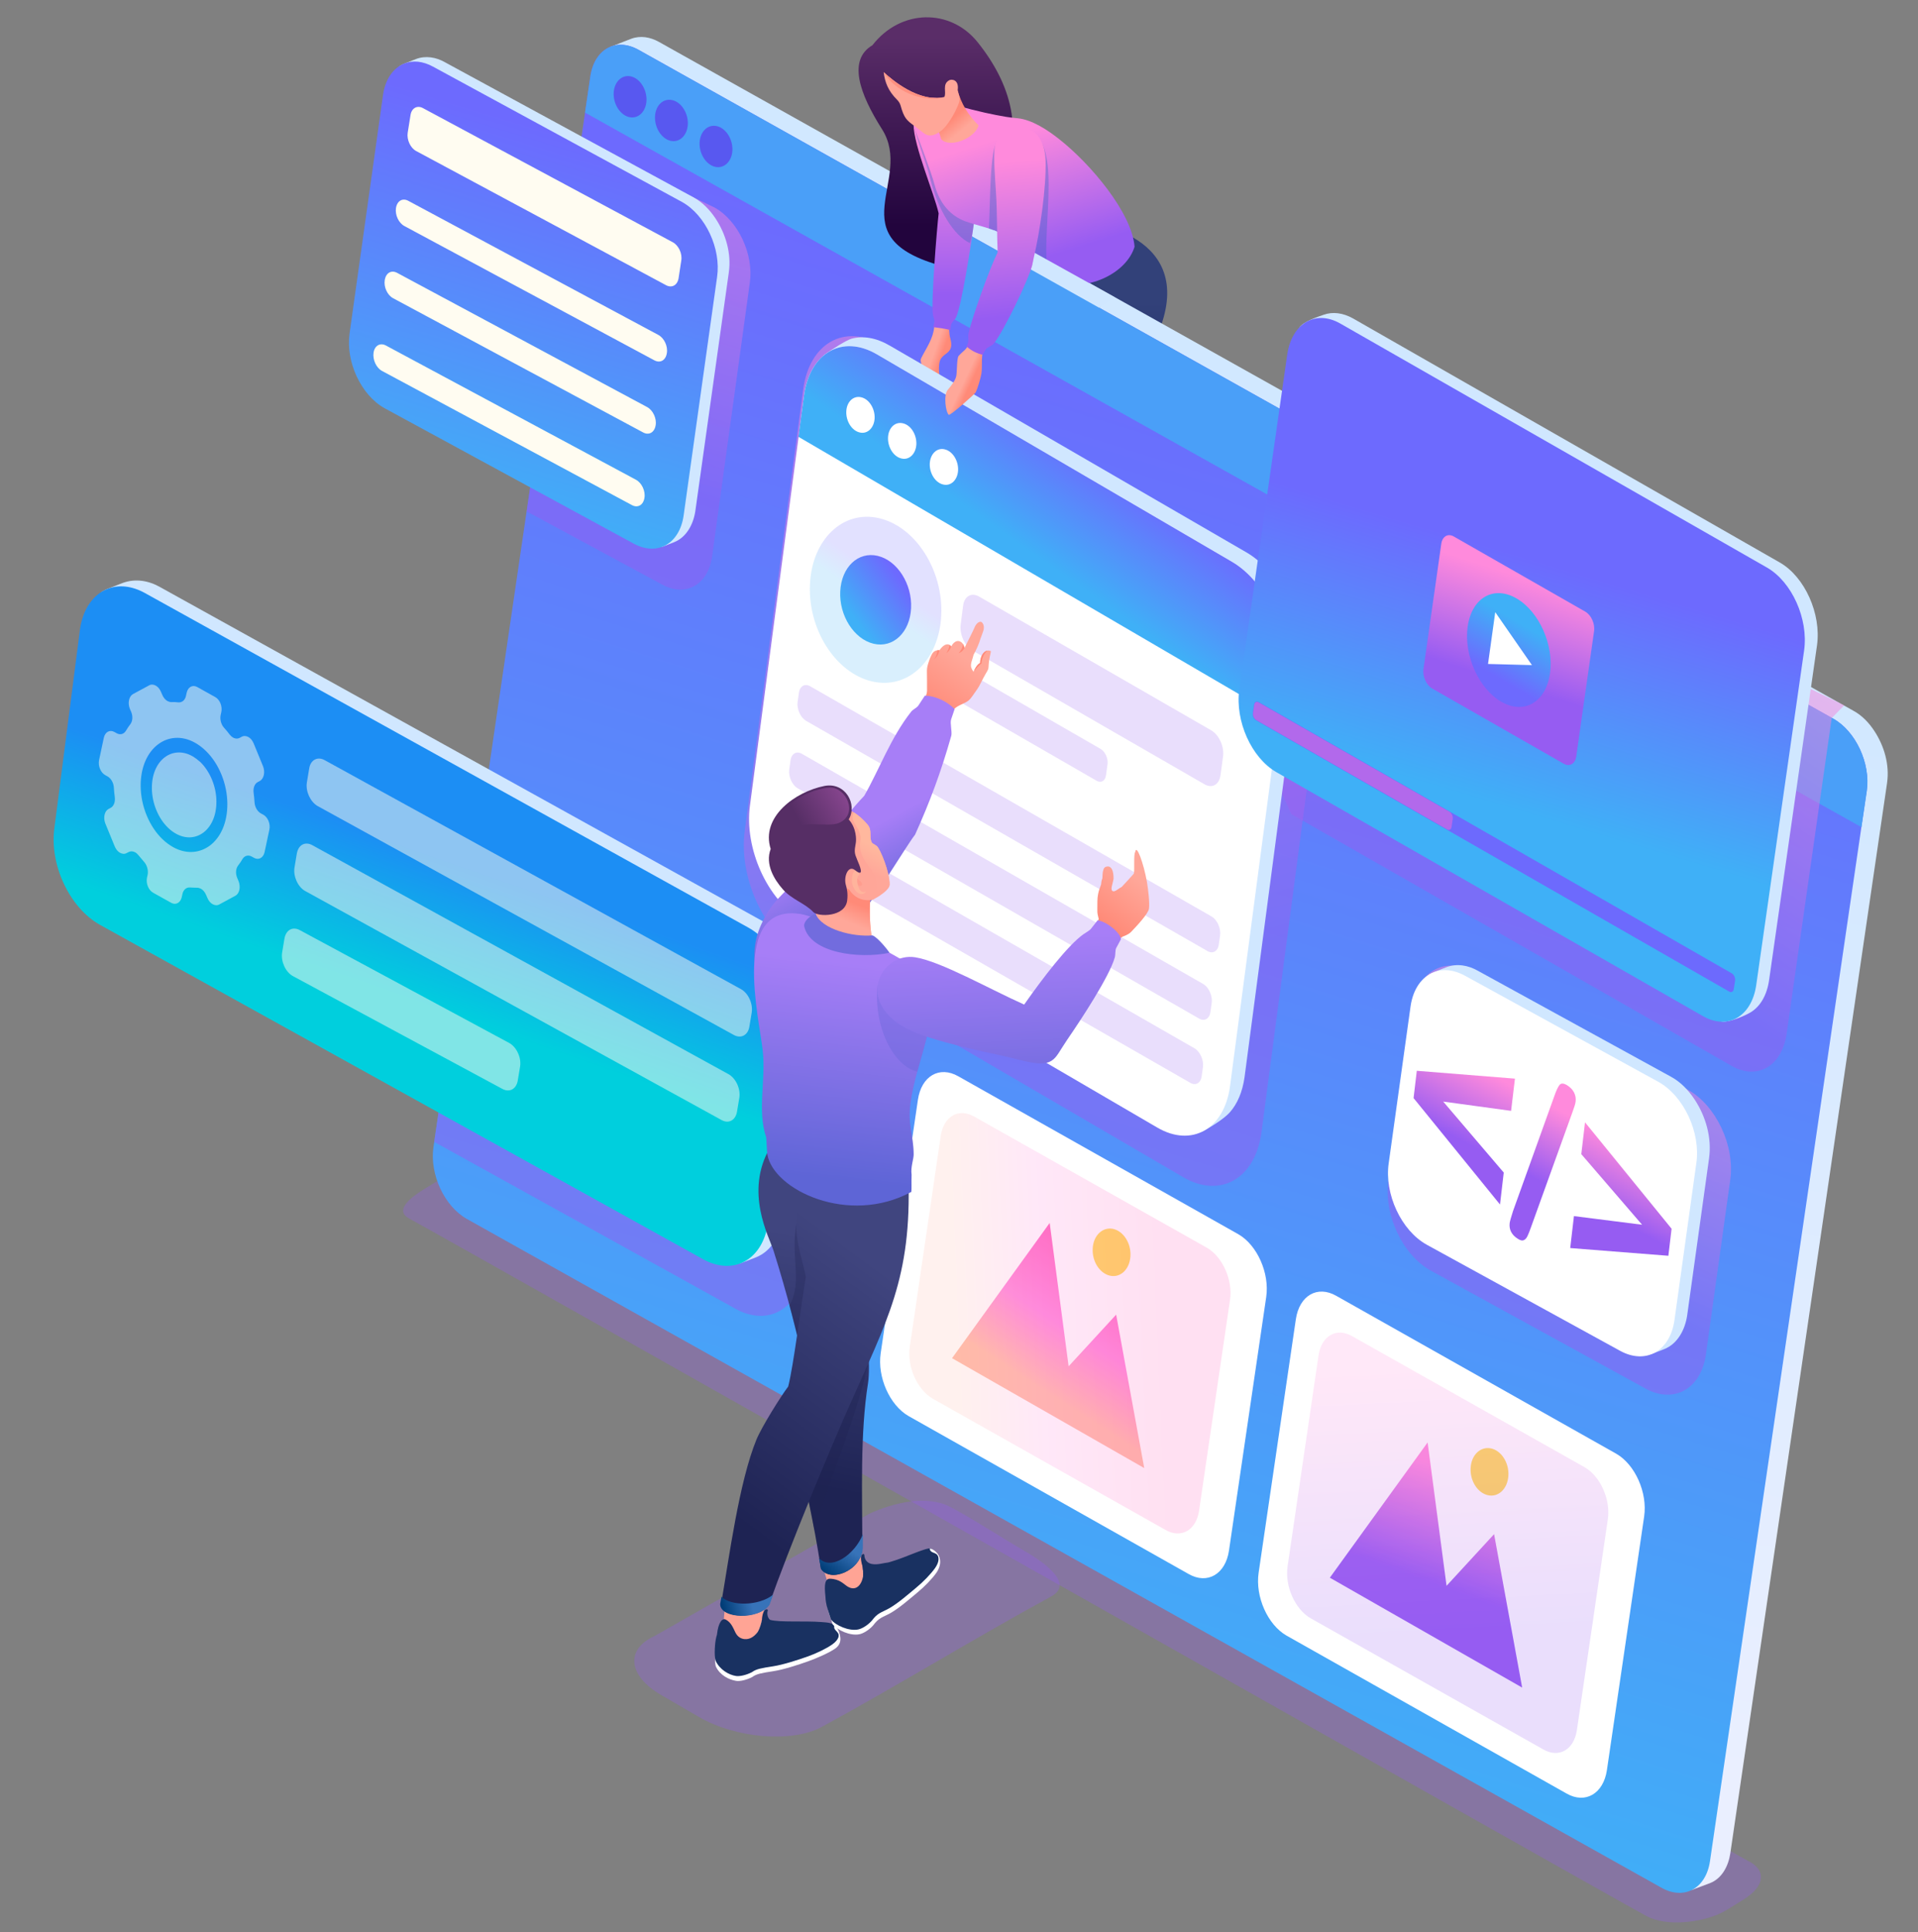 <?xml version="1.0" encoding="utf-8"?>
<!-- Generator: Adobe Illustrator 26.3.1, SVG Export Plug-In . SVG Version: 6.00 Build 0)  -->
<svg version="1.1" id="Layer_1" xmlns="http://www.w3.org/2000/svg" xmlns:xlink="http://www.w3.org/1999/xlink" x="0px" y="0px"
	 viewBox="0 0 1489 1500" style="enable-background:new 0 0 1489 1500;" xml:space="preserve">
<rect x="0" y="0" width="1489" height="1500" fill="#808080" stroke="none"/>
<style type="text/css">
	.st0{fill-rule:evenodd;clip-rule:evenodd;fill:#202249;}
	.st1{fill-rule:evenodd;clip-rule:evenodd;fill:url(#SVGID_1_);}
	.st2{opacity:0.3;fill-rule:evenodd;clip-rule:evenodd;fill:#1E2353;enable-background:new    ;}
	.st3{fill-rule:evenodd;clip-rule:evenodd;fill:url(#SVGID_00000179642823733813366860000005030377355364796340_);}
	.st4{opacity:0.3;fill-rule:evenodd;clip-rule:evenodd;fill:#955CF1;enable-background:new    ;}
	.st5{fill-rule:evenodd;clip-rule:evenodd;fill:url(#SVGID_00000163058333272665733250000014059058913762905999_);}
	.st6{fill-rule:evenodd;clip-rule:evenodd;fill:url(#SVGID_00000079486330056860702660000010329949915665072526_);}
	.st7{fill-rule:evenodd;clip-rule:evenodd;fill:#4A9FF8;}
	.st8{fill-rule:evenodd;clip-rule:evenodd;fill:#5858F0;}
	
		.st9{opacity:0.5;fill-rule:evenodd;clip-rule:evenodd;fill:url(#SVGID_00000069375186036369220490000008606787100339658158_);enable-background:new    ;}
	
		.st10{opacity:0.5;fill-rule:evenodd;clip-rule:evenodd;fill:url(#SVGID_00000160179270778188345950000005721629601465836438_);enable-background:new    ;}
	
		.st11{opacity:0.5;fill-rule:evenodd;clip-rule:evenodd;fill:url(#SVGID_00000075123235392149488350000004541088976230862489_);enable-background:new    ;}
	.st12{fill-rule:evenodd;clip-rule:evenodd;fill:#D0E7FF;}
	.st13{fill-rule:evenodd;clip-rule:evenodd;fill:url(#SVGID_00000139280516432924925700000004900848199153423016_);}
	.st14{opacity:0.5;fill-rule:evenodd;clip-rule:evenodd;fill:#FFFCF1;enable-background:new    ;}
	
		.st15{opacity:0.5;fill-rule:evenodd;clip-rule:evenodd;fill:url(#SVGID_00000141446864590447430270000008794481241481015986_);enable-background:new    ;}
	.st16{fill-rule:evenodd;clip-rule:evenodd;fill:url(#SVGID_00000035497975251419731820000003059417993950415505_);}
	.st17{fill-rule:evenodd;clip-rule:evenodd;fill:#FFFCF1;}
	.st18{fill-rule:evenodd;clip-rule:evenodd;fill:#FFFFFF;}
	.st19{fill-rule:evenodd;clip-rule:evenodd;fill:url(#SVGID_00000166677355201743756450000007246892884642435754_);}
	.st20{fill-rule:evenodd;clip-rule:evenodd;fill:url(#SVGID_00000118368879123806152820000008685433890168485289_);}
	.st21{fill-rule:evenodd;clip-rule:evenodd;fill:#FFDB59;}
	
		.st22{opacity:0.2;fill-rule:evenodd;clip-rule:evenodd;fill:url(#SVGID_00000001640061505817634740000008168387472769682572_);enable-background:new    ;}
	.st23{fill-rule:evenodd;clip-rule:evenodd;fill:url(#SVGID_00000021083841268141020000000004582139372662510247_);}
	
		.st24{opacity:0.2;fill-rule:evenodd;clip-rule:evenodd;fill:url(#SVGID_00000158718826364391131270000008403178348172365704_);enable-background:new    ;}
	.st25{fill-rule:evenodd;clip-rule:evenodd;fill:url(#SVGID_00000064313104154492772420000017119134198946610591_);}
	.st26{fill-rule:evenodd;clip-rule:evenodd;fill:url(#SVGID_00000080920236088012662430000005527726156477979809_);}
	.st27{fill-rule:evenodd;clip-rule:evenodd;fill:url(#SVGID_00000082367666846560876940000004328425784064031386_);}
	.st28{opacity:0.35;fill-rule:evenodd;clip-rule:evenodd;fill:#3469C0;enable-background:new    ;}
	.st29{fill-rule:evenodd;clip-rule:evenodd;fill:url(#SVGID_00000166659090038157708440000015793062703388711604_);}
	.st30{fill-rule:evenodd;clip-rule:evenodd;fill:url(#SVGID_00000068646520831976769860000004745186843416468610_);}
	.st31{fill-rule:evenodd;clip-rule:evenodd;fill:#FFA698;}
	.st32{fill-rule:evenodd;clip-rule:evenodd;fill:#FF9080;}
	
		.st33{opacity:0.5;fill-rule:evenodd;clip-rule:evenodd;fill:url(#SVGID_00000027583998065564346020000004502479497123783340_);enable-background:new    ;}
	.st34{fill-rule:evenodd;clip-rule:evenodd;fill:url(#SVGID_00000151503714636174787640000013723576519136317113_);}
	
		.st35{opacity:0.2;fill-rule:evenodd;clip-rule:evenodd;fill:url(#SVGID_00000176020531263636722110000009880517351434235529_);enable-background:new    ;}
	.st36{fill-rule:evenodd;clip-rule:evenodd;fill:url(#SVGID_00000034778203628383336100000000196506551914518401_);}
	.st37{opacity:0.2;fill-rule:evenodd;clip-rule:evenodd;fill:#955CF1;enable-background:new    ;}
	.st38{fill-rule:evenodd;clip-rule:evenodd;fill:url(#SVGID_00000119813845106782923030000009737492151666521737_);}
	.st39{fill-rule:evenodd;clip-rule:evenodd;fill:#6D6AFD;}
	.st40{fill-rule:evenodd;clip-rule:evenodd;fill:#B269EB;}
	.st41{fill-rule:evenodd;clip-rule:evenodd;fill:url(#SVGID_00000114791820106584662830000008981918548222678419_);}
	.st42{fill-rule:evenodd;clip-rule:evenodd;fill:url(#SVGID_00000157277550552992583550000006738758416877839780_);}
	.st43{fill-rule:evenodd;clip-rule:evenodd;fill:url(#SVGID_00000057125217792914832300000014873343264077990578_);}
	.st44{fill-rule:evenodd;clip-rule:evenodd;fill:url(#SVGID_00000062888844879505906230000014347662425229951394_);}
	.st45{fill-rule:evenodd;clip-rule:evenodd;fill:#FFA495;}
	.st46{fill-rule:evenodd;clip-rule:evenodd;fill:#193161;}
	.st47{fill-rule:evenodd;clip-rule:evenodd;fill:url(#SVGID_00000171688020057967442480000006989359430869689217_);}
	.st48{fill-rule:evenodd;clip-rule:evenodd;fill:url(#SVGID_00000034777826672980592500000002118384788674014380_);}
	.st49{fill-rule:evenodd;clip-rule:evenodd;fill:url(#SVGID_00000132053023174737977780000011026796953358560417_);}
	.st50{fill-rule:evenodd;clip-rule:evenodd;fill:url(#SVGID_00000087397373761915957680000006927742712678830237_);}
	.st51{fill-rule:evenodd;clip-rule:evenodd;fill:url(#SVGID_00000173864756885956549370000012457066425984892548_);}
	.st52{fill-rule:evenodd;clip-rule:evenodd;fill:#FF8978;}
	.st53{fill-rule:evenodd;clip-rule:evenodd;fill:url(#SVGID_00000084522599342168613580000001793029836082252426_);}
	.st54{fill-rule:evenodd;clip-rule:evenodd;fill:url(#SVGID_00000065076769703941662430000000161150981922843557_);}
	.st55{opacity:0.35;fill-rule:evenodd;clip-rule:evenodd;fill:#6266D7;enable-background:new    ;}
	.st56{fill-rule:evenodd;clip-rule:evenodd;fill:url(#SVGID_00000059998671354638398460000016419201602544273826_);}
	.st57{fill-rule:evenodd;clip-rule:evenodd;fill:url(#SVGID_00000067218104539297779910000011427060387575697295_);}
	.st58{fill-rule:evenodd;clip-rule:evenodd;fill:#FFB49C;}
	.st59{fill-rule:evenodd;clip-rule:evenodd;fill:#FF9D8E;}
	.st60{fill-rule:evenodd;clip-rule:evenodd;fill:#726CDE;}
	.st61{fill-rule:evenodd;clip-rule:evenodd;fill:#562E65;}
	.st62{fill-rule:evenodd;clip-rule:evenodd;fill:url(#SVGID_00000046316782906874900110000017029943372404523671_);}
	.st63{fill-rule:evenodd;clip-rule:evenodd;fill:url(#SVGID_00000042736643521738037460000014973463704427637654_);}
	.st64{fill-rule:evenodd;clip-rule:evenodd;fill:url(#SVGID_00000028309772862646420580000007355717222967898761_);}
</style>
<g>
	<g>
		<g>
			<path class="st0" d="M923.9,346.7c0.8,0.5,1.9,0.8,3.2,1.5c4.2,10.2,5.8,13.2,5,14.2c-0.7,0.8-0.6,0.4-1,2.4
				c-0.5,2.8,9.3,14.9,10.8,18.7c1.4,3.4,1.5,6.6,0.3,10.2c-2.1,6.3-5.8,12.4-10.4,17.6c-3.9,4.4-8.2,7.1-11.9,6.3
				c-4.6-1-3.8-5.1-3.1-9.2c0.2-1.5,3-4.7,2.8-6.1c-1.2-8.1-7.2-15.2-11.6-22.3c-3.8-3.5-10.1-7.2-13.6-11.2c-5.1-5.8-6-12,0.3-15.5
				c2-1.1,7-6.8,9.6-6.6C909.3,347,917.6,343,923.9,346.7z"/>
			
				<linearGradient id="SVGID_1_" gradientUnits="userSpaceOnUse" x1="830.513" y1="1273.26" x2="830.491" y2="1144.078" gradientTransform="matrix(1 0 0 -1 0 1500)">
				<stop  offset="0" style="stop-color:#324179"/>
				<stop  offset="1" style="stop-color:#0C124D"/>
			</linearGradient>
			<path class="st1" d="M754.8,323.3c-3.4,9.3-0.7,17.5,6.7,21l0.1,0.1c0.3,0.1,0.6,0.2,0.9,0.3c0.8,0.3,1.6,0.6,2.4,0.8
				c8.9,2.6,22.2,5,30.3,6.6c32.5,6.2,80.8,10.1,103.6,18.7c8.9-6.5,11.6-18.7,5.7-26c-24.8-11.8-58.3-27.1-72.3-32.4
				c-3.2-1.2-7.3-1.8-11.7-2c20.9-18.9,43.1-39.3,51.7-56.7c6.1-12.3,7.1-29.4,11.3-40.1c-34.1,10-40.7-10.6-46.9-17.9
				c-5.4,7.9-5.2,6.4-10.7,14.9c-18.4,28.5-45.5,68.9-64,98.9C758.9,314,756,319,754.8,323.3z"/>
			<path class="st2" d="M866.2,327c-13.9-6.3-26.6-11.8-33.9-14.5c-3.2-1.2-7.3-1.8-11.7-2c20.9-18.9,43.1-39.3,51.7-56.7
				c6.1-12.3,7.1-29.4,11.3-40.1c-9.6,2.8-17,3.2-22.9,2.1l0.9,6.7c-26.3,26.2-74.2,87.2-78.7,127c16.1,3.8,60.1,9.4,67.1,10.2
				C851.9,347.9,859.6,338.5,866.2,327L866.2,327z M842.2,203.7c-2.2-3-3.9-5.8-5.6-7.8c-3.4,5-4.6,6.3-6.4,8.7L842.2,203.7z"/>
			<path class="st0" d="M861.9,478.8c4.8,6.6-8.1,40-11.3,47.1c-2.8,6.2-1.9,10,4.7,10.1c5.2,0.1,13.4-7.3,18.4-12.1
				c9.4-9,9.9-18.2,12.7-22.1l3.2-1c2.3-1.3,9.3-10.4,9.6-13.8c-0.7-2.3-2.1-6.3-3.6-9.3c-5.1-9.4-6.2-5.3-13-11.1
				C875,472.2,880.5,474.4,861.9,478.8z"/>
			
				<linearGradient id="SVGID_00000132062386282205943180000005011671140011002778_" gradientUnits="userSpaceOnUse" x1="851.906" y1="1265.016" x2="851.818" y2="1044.962" gradientTransform="matrix(1 0 0 -1 0 1500)">
				<stop  offset="0" style="stop-color:#324179"/>
				<stop  offset="1" style="stop-color:#0C124D"/>
			</linearGradient>
			<path style="fill-rule:evenodd;clip-rule:evenodd;fill:url(#SVGID_00000132062386282205943180000005011671140011002778_);" d="
				M800.6,364.4c14,27.1,48.9,88.4,61.2,115.6c10.9,2.3,21.9-4.1,22.8-12.6c-7.9-26.1-20.8-69.1-27.2-82.8
				c-4.2-9.1-12-21.1-19.1-30.3c20.7-29,53.6-74.6,63-101.4c12.9-36.4-1.9-57.2-21.8-68.6c-7.1-4.1-14.7,2.5-18.3-1.9
				c-8.5,16.6-16.1,39.1-21.1,59.3c-6.9,28.2-39.9,88.2-42.4,108.3c-0.3,4.2,0.3,8.1,2,11.4C800,362.4,800.3,363.4,800.6,364.4z"/>
		</g>
		<path class="st4" d="M1356.6,1444.3L402,907.4c-12-5.5-29.8-10.7-41.6-3.4l-30.2,18.5c-6.1,3.7-26.1,16-12.7,23.3
			c39.4,21.3,920.8,519.9,960.8,541.6c7.6,4.1,18.6,5.6,30.2,4.6s23.6-4.1,32.7-9.8l12.1-7.5c8.5-5.3,13.3-11,13.7-16.6
			C1367.5,1452.7,1364,1447.7,1356.6,1444.3z"/>
		<g>
			
				<linearGradient id="SVGID_00000116928411373004120020000016350884565907427972_" gradientUnits="userSpaceOnUse" x1="955.459" y1="1047.189" x2="816.912" y2="206.29" gradientTransform="matrix(1 0 0 -1 0 1500)">
				<stop  offset="0" style="stop-color:#D1E8FF"/>
				<stop  offset="1" style="stop-color:#EAEFFF"/>
			</linearGradient>
			<path style="fill-rule:evenodd;clip-rule:evenodd;fill:url(#SVGID_00000116928411373004120020000016350884565907427972_);" d="
				M511.5,32.5c-6.6-3.7-14.3-5.1-21.5-2.4l-16.2,6.3c-5.9,30.4,831.8,1423.1,839.3,1430.8l14.4-5.4c9.5-3.7,14.4-13.6,15.8-23.2
				L1465,607.7v-0.1c2-14-2.2-28.5-9.9-40.2c-4.1-6.3-9.6-12.1-16.3-15.7L511.5,32.5z"/>
			
				<linearGradient id="SVGID_00000033356614013638061890000003639754040142506385_" gradientUnits="userSpaceOnUse" x1="1035.993" y1="1206.307" x2="712.682" y2="170.604" gradientTransform="matrix(1 0 0 -1 0 1500)">
				<stop  offset="0" style="stop-color:#6D6AFE"/>
				<stop  offset="1" style="stop-color:#3FB0F7"/>
			</linearGradient>
			<path style="fill-rule:evenodd;clip-rule:evenodd;fill:url(#SVGID_00000033356614013638061890000003639754040142506385_);" d="
				M1423.1,557.8L495.6,38.6c-17.5-9.7-34.2-0.4-37.3,20.8l-121.8,831c-3.1,21.2,8.6,46.2,26.1,55.9l927.5,519.2
				c17.5,9.7,34.3,0.4,37.4-20.7l121.7-831C1452.3,592.6,1440.6,567.5,1423.1,557.8z"/>
			<g>
				<path class="st7" d="M1423.1,557.8L495.6,38.6c-17.5-9.7-34.2-0.4-37.3,20.8l-4.1,28l990.9,554.7l4.2-28.3
					C1452.3,592.6,1440.6,567.5,1423.1,557.8z"/>
				<g>
					<path class="st8" d="M489.8,59.3c7,1.6,12.4,10,12.1,18.7c-0.4,8.7-6.4,14.5-13.4,12.9s-12.4-10-12.1-18.7
						C476.8,63.5,482.8,57.7,489.8,59.3z"/>
					<path class="st8" d="M521.9,77.7c7,1.6,12.4,10,12.1,18.7c-0.4,8.7-6.4,14.5-13.4,12.9s-12.4-10-12.1-18.7
						C508.8,81.9,514.8,76.1,521.9,77.7z"/>
					<path class="st8" d="M556.5,97.9c7,1.6,12.4,10,12.1,18.7c-0.4,8.7-6.4,14.5-13.4,12.9c-7-1.6-12.4-10-12.1-18.7
						C543.5,102.1,549.5,96.3,556.5,97.9z"/>
				</g>
			</g>
		</g>
		
			<linearGradient id="SVGID_00000023999625208718786640000014691200054289868428_" gradientUnits="userSpaceOnUse" x1="1184.755" y1="529.632" x2="1266.351" y2="701.24" gradientTransform="matrix(1 0 0 -1 0 1500)">
			<stop  offset="0" style="stop-color:#965CF2"/>
			<stop  offset="1" style="stop-color:#FF8ADC"/>
		</linearGradient>
		
			<path style="opacity:0.5;fill-rule:evenodd;clip-rule:evenodd;fill:url(#SVGID_00000023999625208718786640000014691200054289868428_);enable-background:new    ;" d="
			M1310.3,845.9l-166.6-91.5c-9.7-5.4-19.1-6.1-27-3c-10.1,3.9-17.7,14.2-19.9,29.1L1077.9,916c-3.9,26.6,10.8,58.1,32.8,70.3
			l166.6,91.5c22.1,12.2,43.1,0.5,47-26.1l18.9-135.5C1347.1,889.6,1332.3,858.1,1310.3,845.9z"/>
		
			<linearGradient id="SVGID_00000121279603217722831400000012782990438211257493_" gradientUnits="userSpaceOnUse" x1="1174.161" y1="833.176" x2="1325.32" y2="1053.986" gradientTransform="matrix(1 0 0 -1 0 1500)">
			<stop  offset="0" style="stop-color:#965CF2"/>
			<stop  offset="1" style="stop-color:#FF8ADC"/>
		</linearGradient>
		
			<path style="opacity:0.5;fill-rule:evenodd;clip-rule:evenodd;fill:url(#SVGID_00000121279603217722831400000012782990438211257493_);enable-background:new    ;" d="
			M1066.4,369.3l365.3,178.2l-9.7,9.9l-35,245.1c-3.6,25.1-22.7,36.3-42.7,24.9l-341.9-195.5l-29.7-66.3L1066.4,369.3z"/>
		<g>
			
				<linearGradient id="SVGID_00000143600094568710335170000003501428569074282890_" gradientUnits="userSpaceOnUse" x1="462.855" y1="608.093" x2="557.628" y2="814.795" gradientTransform="matrix(1 0 0 -1 0 1500)">
				<stop  offset="0" style="stop-color:#965CF2"/>
				<stop  offset="1" style="stop-color:#FF8ADC"/>
			</linearGradient>
			
				<path style="opacity:0.5;fill-rule:evenodd;clip-rule:evenodd;fill:url(#SVGID_00000143600094568710335170000003501428569074282890_);enable-background:new    ;" d="
				M607.7,747.4L381.8,622.3l-7.6,11.5l-37.1,252.6l234,129.6c24.8,13.7,48.4,0.6,52.8-29.3l20.7-160.3
				C648.9,796.6,632.4,761.2,607.7,747.4z"/>
			<g>
				<g>
					<path class="st12" d="M597.7,802.8l-27,177.3l4.3,0.5l11.7-4.5c12.8-5,19.5-18.4,21.4-31.3L627.9,791v-0.1
						c2.7-18.9-3-38.6-13.4-54.4c-5.6-8.5-13-16.3-22-21.2L124.4,455.8c-8.9-5.1-19.3-6.9-29.1-3.3l-10.3,4
						c-5.2,1.9-6.8,3.5-6.8,3.8C83.1,505.7,604.5,756.4,597.7,802.8z"/>
					
						<linearGradient id="SVGID_00000053514402534161720910000015102603703693005445_" gradientUnits="userSpaceOnUse" x1="347.365" y1="833.217" x2="309.823" y2="725.596" gradientTransform="matrix(1 0 0 -1 0 1500)">
						<stop  offset="0" style="stop-color:#1C8EF4"/>
						<stop  offset="1" style="stop-color:#00CFDD"/>
					</linearGradient>
					<path style="fill-rule:evenodd;clip-rule:evenodd;fill:url(#SVGID_00000053514402534161720910000015102603703693005445_);" d="
						M580.7,719.9L112.6,460.4c-10.4-5.8-20.6-6.6-29.1-3.3c-10.9,4.2-19.1,15.3-21.4,31.4L42.3,642.2
						c-4.2,28.6,11.6,62.5,35.3,75.7l468.1,259.5c23.7,13.2,46.4,0.6,50.6-28.1l19.8-153.7C620.3,767,604.5,733.1,580.7,719.9z"/>
				</g>
				<g>
					<path class="st14" d="M575.2,767.8L252.1,590.1c-2.5-1.4-4.9-1.6-7-0.8c-2.6,1-4.6,3.7-5.1,7.5l-1.8,10.8
						c-1,6.8,2.8,14.9,8.4,18.1l323.1,177.7c5.7,3.1,11.1,0.1,12.1-6.7l1.8-10.8C584.6,779,580.9,770.9,575.2,767.8L575.2,767.8z
						 M395.3,809.6c5.7,3.1,9.5,11.3,8.5,18.1l-1.8,10.8c-1,6.8-6.4,9.9-12.1,6.7l-162.5-87.5c-5.7-3.1-9.4-11.3-8.4-18.1l1.8-10.8
						c0.6-3.8,2.5-6.5,5.1-7.5c2-0.8,4.5-0.6,7,0.8L395.3,809.6L395.3,809.6z M565.5,833.8c5.7,3.1,9.5,11.3,8.5,18.1l-1.8,10.8
						c-1,6.8-6.4,9.9-12.1,6.7L237,691.7c-5.7-3.1-9.4-11.3-8.4-18.1l1.8-10.8c0.6-3.8,2.5-6.5,5.1-7.5c2-0.8,4.5-0.6,7,0.8
						L565.5,833.8z"/>
					<path class="st14" d="M149.2,586.9c-15.3-8.5-31.5,3-31.3,25.1c0.1,11.4,4.9,23.2,12.6,30.6c2,1.9,4.1,3.5,6.2,4.6
						c15.2,8.5,31.4-3,31.3-25c0-11.5-4.9-23.3-12.5-30.7C153.4,589.7,151.3,588.1,149.2,586.9L149.2,586.9z M134.4,657.6
						c-2.8-1.6-5.6-3.6-8.3-6.2c-10.3-9.9-16.8-25.8-16.9-41.2c-0.2-29.6,21.6-45.1,42.1-33.7c2.9,1.6,5.7,3.7,8.4,6.3
						c10.3,9.9,16.7,25.7,16.8,41.1C176.7,653.6,154.9,669,134.4,657.6L134.4,657.6z M204.4,632.4c3.6,2,5.7,7.2,4.7,11.7l-3.7,17.4
						c-1,4.4-4.6,6.4-8.2,4.4l-1.8-1c-2.7-1.5-5.6-0.7-7.2,2c-1,1.7-2.1,3.4-3.3,4.9c-1.9,2.4-2.2,6.3-0.7,9.8l1,2.4
						c1.8,4.5,0.7,9.6-2.4,11.3l-12.6,6.8c-1.6,0.9-3.4,0.7-5.1-0.2s-3.1-2.6-4.1-4.9l-1-2.3c-0.9-2.2-2.4-3.9-4-4.8
						c-1-0.5-2-0.8-3-0.8c-1.8,0-3.6-0.1-5.4-0.2c-2.9-0.3-5.3,1.8-6,5.2l-0.5,2.3c-1,4.4-4.6,6.4-8.2,4.4l-14-7.8
						c-3.6-2-5.7-7.2-4.8-11.6l0.5-2.3c0.7-3.4-0.4-7.4-2.7-10c-1.5-1.7-2.9-3.4-4.3-5.1c-0.8-1-1.7-1.9-2.7-2.4
						c-1.7-0.9-3.5-1-5-0.2l-1.6,0.8c-1.6,0.9-3.4,0.7-5.1-0.2c-1.7-0.9-3.1-2.6-4.1-4.9l-7.3-17.8c-1.8-4.5-0.7-9.6,2.4-11.3
						l1.7-0.9c2.5-1.3,3.7-4.7,3.2-8.5c-0.3-2.4-0.6-4.8-0.7-7.2c-0.2-3.7-2.2-7.2-4.9-8.7l-1.8-1c-3.6-2-5.7-7.2-4.8-11.6l3.7-17.4
						c1-4.5,4.6-6.5,8.2-4.5l1.8,1c2.7,1.5,5.6,0.7,7.2-2c1-1.7,2.1-3.4,3.3-4.9c1.9-2.4,2.2-6.3,0.7-9.8l-1-2.3
						c-1.8-4.5-0.7-9.6,2.4-11.4l12.6-6.8c1.6-0.9,3.4-0.7,5.1,0.2c1.7,0.9,3.1,2.6,4.1,4.9l1,2.3c0.9,2.2,2.4,3.9,4,4.8
						c1,0.5,2,0.8,3,0.8c1.8-0.1,3.6,0,5.4,0.2c2.9,0.3,5.3-1.7,6-5.1l0.5-2.3c1-4.5,4.6-6.5,8.2-4.5l14,7.8c3.6,2,5.7,7.2,4.7,11.7
						l-0.5,2.3c-0.7,3.4,0.4,7.4,2.7,9.9c1.5,1.7,3,3.4,4.3,5.2c0.8,1,1.7,1.8,2.7,2.4c1.7,0.9,3.5,1,5,0.2l1.7-0.9
						c1.6-0.9,3.4-0.7,5.1,0.2s3.1,2.6,4.1,4.9l7.3,17.8c1.8,4.5,0.7,9.6-2.4,11.4l-1.7,0.9c-2.5,1.3-3.7,4.7-3.2,8.4
						c0.3,2.4,0.6,4.8,0.7,7.2c0.2,3.7,2.2,7.2,4.9,8.7L204.4,632.4z"/>
				</g>
			</g>
		</g>
		<g>
			
				<linearGradient id="SVGID_00000089555750335657619390000000933847541426529938_" gradientUnits="userSpaceOnUse" x1="475.014" y1="1132.164" x2="551.77" y2="1388.874" gradientTransform="matrix(1 0 0 -1 0 1500)">
				<stop  offset="0" style="stop-color:#965CF2"/>
				<stop  offset="1" style="stop-color:#FF8ADC"/>
			</linearGradient>
			
				<path style="opacity:0.5;fill-rule:evenodd;clip-rule:evenodd;fill:url(#SVGID_00000089555750335657619390000000933847541426529938_);enable-background:new    ;" d="
				M554.9,161.2l-101-48.8L414,361.9l-5.1,35.1l105,56.7c18.3,10.1,35.7,0.4,38.9-21.6l29.3-212.6
				C585.3,197.5,573.1,171.4,554.9,161.2z"/>
			<g>
				<path class="st12" d="M542.5,220.6L511,424l3.3,0.4l9-3.5c9.8-3.9,15-14.1,16.5-24.1l26-185.3v-0.1c2.1-14.5-2.3-29.7-10.3-41.8
					c-4.3-6.5-10-12.5-16.9-16.3l-193.2-105c-6.8-3.9-14.9-5.3-22.4-2.5l-7.9,3.1c-4,1.5-5.2,2.7-5.2,2.9
					C313.6,86.7,547.8,184.9,542.5,220.6z"/>
				
					<linearGradient id="SVGID_00000153678695367651185980000013358017123744210087_" gradientUnits="userSpaceOnUse" x1="452.871" y1="1390.645" x2="365.38" y2="1103.272" gradientTransform="matrix(1 0 0 -1 0 1500)">
					<stop  offset="0" style="stop-color:#6D6AFE"/>
					<stop  offset="1" style="stop-color:#3FB0F7"/>
				</linearGradient>
				<path style="fill-rule:evenodd;clip-rule:evenodd;fill:url(#SVGID_00000153678695367651185980000013358017123744210087_);" d="
					M529.5,156.8l-193.2-105c-8-4.4-15.8-5.1-22.4-2.5c-8.4,3.3-14.7,11.8-16.5,24.1l-26,185.3c-3.2,22,8.9,48.1,27.2,58.2
					l193.2,105c18.3,10.1,35.7,0.4,38.9-21.6l26-185.3C559.9,193.1,547.8,167,529.5,156.8z"/>
				<path class="st17" d="M493.7,372.4L299.6,268.2c-4.5-2.4-8.8,0.1-9.6,5.6c-0.8,5.4,2.1,11.7,6.5,14.1l194.1,104.2
					c4.5,2.4,8.8,0,9.7-5.6C501.2,381.1,498.2,374.8,493.7,372.4L493.7,372.4z M502.4,316c4.5,2.4,7.5,8.8,6.6,14.1
					c-0.9,5.6-5.2,8-9.7,5.6L305.2,231.5c-4.5-2.4-7.4-8.7-6.5-14.1c0.9-5.6,5.1-8,9.6-5.6L502.4,316L502.4,316z M522.4,188.1
					L328.3,83.9c-4.5-2.4-8.8,0.1-9.6,5.4l-2.2,13.8c-0.8,5.4,2.1,11.7,6.5,14.1l194.1,104.2c4.5,2.4,8.8,0,9.7-5.4l2.1-13.8
					C529.8,196.8,526.8,190.5,522.4,188.1L522.4,188.1z M511.1,260c4.5,2.4,7.5,8.7,6.6,14.1c-0.9,5.7-5.2,8-9.7,5.6L314,175.5
					c-4.5-2.4-7.4-8.6-6.6-14c0.9-5.7,5.2-8,9.6-5.6L511.1,260z"/>
			</g>
		</g>
		<g>
			<path class="st12" d="M1301.5,909l-23,141.7l3.6,0.4l9.8-3.8c10.7-4.2,16.3-15.4,17.9-26.2l17-122V899
				c2.2-15.8-2.5-32.3-11.2-45.5c-4.7-7.1-10.8-13.6-18.4-17.7l-150-82.3c-7.4-4.2-16.2-5.8-24.3-2.7l-8.6,3.4
				c-4.3,1.6-5.7,2.9-5.6,3.2C1112.7,795.2,1307.2,870.1,1301.5,909z"/>
			<path class="st18" d="M1287.3,839.7l-150-82.3c-8.7-4.8-17.2-5.5-24.3-2.7c-9.1,3.6-15.9,12.8-17.9,26.2l-17,122
				c-3.5,23.9,9.7,52.3,29.5,63.3l150,82.3c19.9,11,38.8,0.5,42.3-23.5l17-122C1320.4,879.1,1307.2,850.7,1287.3,839.7z"/>
			
				<linearGradient id="SVGID_00000101788491819372234860000008800627178933304494_" gradientUnits="userSpaceOnUse" x1="1191.478" y1="585.207" x2="1217.147" y2="635.061" gradientTransform="matrix(1 0 0 -1 0 1500)">
				<stop  offset="0" style="stop-color:#965CF2"/>
				<stop  offset="1" style="stop-color:#FF8ADC"/>
			</linearGradient>
			<path style="fill-rule:evenodd;clip-rule:evenodd;fill:url(#SVGID_00000101788491819372234860000008800627178933304494_);" d="
				M1222,848.1c1.1,2.2,1.5,4.5,1.2,7c-0.2,1.8-1.2,4.8-2.7,8.9l-32,88.8c-1,3-2,5.2-2.7,6.8c-0.8,1.6-1.7,2.6-2.9,3.1
				c-1.1,0.5-2.6,0.2-4.6-1.1c-4.8-3-6.9-7.2-6.3-12.2c0.2-1.3,1-4.4,2.6-9.3l31.9-88.8c1.6-4.7,3.1-7.8,4.3-9.2
				c1.2-1.4,3.2-1.3,5.9,0.4C1219.2,844.1,1220.9,845.9,1222,848.1L1222,848.1z M1230.5,871.2l-2.9,24.7l47.2,54.8l-52.9-6.7
				l-2.9,24.8l76.2,6l2.5-21L1230.5,871.2L1230.5,871.2z M1097.4,852.4l67.1,82.6l2.9-24.8l-47-55.1l52.7,7.2l3-25l-76.2-6.1
				L1097.4,852.4z"/>
		</g>
		<g>
			<g>
				<path class="st18" d="M712.6,853.7c2.7-18.4,16.7-26.6,31.4-18.2l217.4,122.6c14.6,8.4,24.3,30.2,21.6,48.7l-28.9,196.8
					c-2.7,18.4-16.8,26.6-31.4,18.2l-217.4-122.6c-14.6-8.4-24.3-30.2-21.6-48.7L712.6,853.7z"/>
				<g>
					<g>
						
							<linearGradient id="SVGID_00000167366640494569642810000003329006425761656230_" gradientUnits="userSpaceOnUse" x1="882.497" y1="510.081" x2="820.741" y2="414.004" gradientTransform="matrix(1 0 0 -1 0 1500)">
							<stop  offset="0" style="stop-color:#FF66BC"/>
							<stop  offset="0.56" style="stop-color:#FF8ADC"/>
							<stop  offset="1" style="stop-color:#FFBBA8"/>
						</linearGradient>
						
							<polygon style="fill-rule:evenodd;clip-rule:evenodd;fill:url(#SVGID_00000167366640494569642810000003329006425761656230_);" points="
							739.1,1054.3 814.9,949.3 829.6,1060.6 866.5,1020.5 888.3,1139.6 						"/>
						<path class="st21" d="M864,953.9c8.1,1.7,14.2,11.1,13.6,21.2c-0.6,10.1-7.6,16.9-15.7,15.2c-8.1-1.7-14.2-11.1-13.6-21.2
							C848.8,959.1,855.9,952.3,864,953.9z"/>
					</g>
					
						<linearGradient id="SVGID_00000062156621570789329340000010883817314255708068_" gradientUnits="userSpaceOnUse" x1="899.067" y1="475.74" x2="738.041" y2="468.825" gradientTransform="matrix(1 0 0 -1 0 1500)">
						<stop  offset="0" style="stop-color:#FF66BC"/>
						<stop  offset="0.56" style="stop-color:#FF8ADC"/>
						<stop  offset="1" style="stop-color:#FFBBA8"/>
					</linearGradient>
					
						<path style="opacity:0.2;fill-rule:evenodd;clip-rule:evenodd;fill:url(#SVGID_00000062156621570789329340000010883817314255708068_);enable-background:new    ;" d="
						M730.3,881.9c2.2-15.3,13.9-22.1,26.1-15.1L937,968.6c12.1,7,20.2,25.1,17.9,40.4l-24,163.5c-2.2,15.3-13.9,22.1-26.1,15.1
						l-180.6-101.8c-12.2-7-20.2-25.1-17.9-40.4L730.3,881.9z"/>
				</g>
			</g>
			<g>
				<path class="st18" d="M1006,1024.1c2.7-18.4,16.7-26.6,31.4-18.2l217.4,122.6c14.6,8.4,24.3,30.2,21.6,48.7l-28.9,196.8
					c-2.7,18.4-16.8,26.6-31.4,18.2l-217.4-122.6c-14.6-8.4-24.3-30.2-21.6-48.7L1006,1024.1z"/>
				<g>
					<g>
						
							<linearGradient id="SVGID_00000084495173524039910050000012506802093379034012_" gradientUnits="userSpaceOnUse" x1="1119.871" y1="267.884" x2="1149.583" y2="349.537" gradientTransform="matrix(1 0 0 -1 0 1500)">
							<stop  offset="0" style="stop-color:#965CF2"/>
							<stop  offset="1" style="stop-color:#FF8ADC"/>
						</linearGradient>
						
							<polygon style="fill-rule:evenodd;clip-rule:evenodd;fill:url(#SVGID_00000084495173524039910050000012506802093379034012_);" points="
							1032.4,1224.7 1108.3,1119.7 1123,1231 1159.9,1190.9 1181.7,1310 						"/>
						<path class="st21" d="M1157.4,1124.3c8.1,1.7,14.2,11.1,13.6,21.2s-7.6,16.9-15.7,15.2c-8.1-1.7-14.2-11.1-13.6-21.2
							C1142.2,1129.5,1149.2,1122.7,1157.4,1124.3z"/>
					</g>
					
						<linearGradient id="SVGID_00000042695316579995828130000013156011516484037806_" gradientUnits="userSpaceOnUse" x1="1127.551" y1="233.894" x2="1116.697" y2="437.387" gradientTransform="matrix(1 0 0 -1 0 1500)">
						<stop  offset="0" style="stop-color:#965CF2"/>
						<stop  offset="1" style="stop-color:#FF8ADC"/>
					</linearGradient>
					
						<path style="opacity:0.2;fill-rule:evenodd;clip-rule:evenodd;fill:url(#SVGID_00000042695316579995828130000013156011516484037806_);enable-background:new    ;" d="
						M1023.6,1052.3c2.2-15.3,13.9-22.1,26.1-15.1l180.6,101.8c12.1,7,20.2,25.1,17.9,40.4l-24,163.5c-2.2,15.3-13.9,22.1-26.1,15.1
						l-180.6-101.8c-12.2-7-20.2-25.1-17.9-40.4L1023.6,1052.3z"/>
				</g>
			</g>
		</g>
		<g>
			
				<linearGradient id="SVGID_00000075864575278274021080000017654543347789509255_" gradientUnits="userSpaceOnUse" x1="726.341" y1="1470.971" x2="726.547" y2="1325.06" gradientTransform="matrix(1 0 0 -1 0 1500)">
				<stop  offset="0" style="stop-color:#5A2D68"/>
				<stop  offset="1" style="stop-color:#22043D"/>
			</linearGradient>
			<path style="fill-rule:evenodd;clip-rule:evenodd;fill:url(#SVGID_00000075864575278274021080000017654543347789509255_);" d="
				M677.3,35.1c-19.3,11.4-10.1,37.6,7.5,65.3c24.9,39.4-35.4,83.7,46.6,106.1c-8.5-24,27-32.8,44.5-65.6
				c20.2-37.8,9-75.8-16.9-108.1C737.9,6.4,699.3,6.8,677.3,35.1z"/>
			<g>
				
					<linearGradient id="SVGID_00000035495307466642639790000002538004913423591324_" gradientUnits="userSpaceOnUse" x1="730.438" y1="1221.832" x2="724.181" y2="1224.055" gradientTransform="matrix(1 0 0 -1 0 1500)">
					<stop  offset="0" style="stop-color:#FF8A78"/>
					<stop  offset="1" style="stop-color:#FFA799"/>
				</linearGradient>
				<path style="fill-rule:evenodd;clip-rule:evenodd;fill:url(#SVGID_00000035495307466642639790000002538004913423591324_);" d="
					M715.6,283.8l4.7,17.8c1.5,3.8,2.4,4.9,7.9,2.4c3-1.5,2.1-7.7,1.2-12.3c-0.9-5-0.4-9.4,0.2-11.3c0.6-2.2,2-3.5,3.4-4.7
					c3.3-2.6,7.1-4.4,4.8-12.8c-1.2-4.4-0.9-7.6-1-12.2l-11.4-0.8c0.3,10.2-4.3,17.1-9,25.7C714.1,279.9,714.6,279.1,715.6,283.8z"
					/>
				<g>
					
						<linearGradient id="SVGID_00000019671787009125625960000015160593790024046213_" gradientUnits="userSpaceOnUse" x1="733.412" y1="1271.45" x2="732.538" y2="1396.737" gradientTransform="matrix(1 0 0 -1 0 1500)">
						<stop  offset="0" style="stop-color:#965CF2"/>
						<stop  offset="1" style="stop-color:#FF8ADC"/>
					</linearGradient>
					<path style="fill-rule:evenodd;clip-rule:evenodd;fill:url(#SVGID_00000019671787009125625960000015160593790024046213_);" d="
						M756.3,170.5l-0.1-0.6c0-0.8-0.1-1.6-0.4-2.5c-2.9-19.4-8.8-52.1-13.4-69.1c-8-29.8-33.5-19.5-33.2-1.7
						c0.2,16.8,15.9,53.2,19.5,69c-1.3,11.5-6.1,68.9-4.4,78.9c0.3,1.9,1.2,3.2,1.1,5.3c-0.1,1.6-0.5,2.2-1,4.1
						c4.5,0.6,9,1.2,13.4,2.3c0.2-1.2,0.3-3.3,0.7-4.5c0.8-2.2,2.7-3.3,3.6-5.1c4.4-9,11.7-56.2,13.7-71.5
						C756.1,173.8,756.3,172.3,756.3,170.5z"/>
					<path class="st28" d="M753,188.7c1.7-4.1,3.6-17,3.6-22.7c0-11.8-4.5-21.6-5.9-29.1l-41.3-41.1c0.3,7.7,9.2,28.2,12.9,43.4
						C728.1,162.8,740.6,183.1,753,188.7z"/>
				</g>
			</g>
			
				<linearGradient id="SVGID_00000166655466803316154240000011033161286526156189_" gradientUnits="userSpaceOnUse" x1="813.064" y1="1300.099" x2="783.166" y2="1395.188" gradientTransform="matrix(1 0 0 -1 0 1500)">
				<stop  offset="0" style="stop-color:#965CF2"/>
				<stop  offset="1" style="stop-color:#FF8ADC"/>
			</linearGradient>
			<path style="fill-rule:evenodd;clip-rule:evenodd;fill:url(#SVGID_00000166655466803316154240000011033161286526156189_);" d="
				M880.8,191.5c-5.8,19.3-33.2,34.4-60.6,28.4c-6.5-7.3-8.5-5-14.5-10.9c-5.4-5.3-12.2-12.6-21.6-22.2c-5.2-8.2-25.9-11.6-35-15.1
				c-10.3-4-19.4-12.4-23.7-28.8c-2.1-7.9-11-32.2-14.3-40.2c-9.3-23.4,10.9-32.1,24.6-23.4c8.8,3.7,28.1,8.2,37.6,10
				c5.7,1.1,9.3,1.8,16.7,2.5c11.4,1.1,23.7,9.4,32.5,16.4C846.5,127.1,878.7,165.1,880.8,191.5z"/>
			<g>
				
					<linearGradient id="SVGID_00000065754767270116164330000006580563781407255720_" gradientUnits="userSpaceOnUse" x1="739.401" y1="1408.192" x2="746.966" y2="1398.995" gradientTransform="matrix(1 0 0 -1 0 1500)">
					<stop  offset="0" style="stop-color:#FF8A78"/>
					<stop  offset="1" style="stop-color:#FFA799"/>
				</linearGradient>
				<path style="fill-rule:evenodd;clip-rule:evenodd;fill:url(#SVGID_00000065754767270116164330000006580563781407255720_);" d="
					M743.4,69.8c2.5,10.2,8.4,19.9,16.3,27.5c-2.9,10.4-22.7,17.8-29,10.8c-0.5-1.4-1.2-4.5-1.8-5.5c-1-3-2.1-5.7-3-7.8L743.4,69.8z
					"/>
				<g>
					<path class="st31" d="M686,56c1,7.9,3.5,14.5,10.3,21.3c1.7,1.7,2.4,3.1,2.9,4.8c2.6,9.4,4.6,11.3,10.6,15.6
						c5.9,4.2,8.1,7.1,11.4,7.4c3.4,0.4,6.6-1.5,9.1-3.3c5.2-3.7,10.9-13.8,13.6-20.5c2-4.9,0.8-6.2-0.5-10.9
						c1.5-8.6-4.5-9.2-6.5-8.1c-5.7,3.1-1.9,9.4-3.8,13C713.2,79.8,692.4,61.8,686,56z"/>
					<path class="st32" d="M686,56c11.1,18.5,35.6,23.2,47.2,19.4C713.2,79.8,692.4,61.8,686,56z"/>
				</g>
			</g>
			<path class="st28" d="M815.5,215.1c-0.2,0-0.3,0.1-0.5,0.1c-3-2-5.2-2.2-9.3-6.2c-5.4-5.3-12.2-12.6-21.6-22.2
				c-2.7-4.2-9.3-7.1-16.4-9.4c1.1-19.2,0.6-63,6.9-68.7c8.7-7.9,20.6-13.1,30.6-2.9C824.1,125.2,805.3,196.7,815.5,215.1z"/>
			<g>
				<polygon class="st7" points="789,240.9 777.1,196.1 785.3,188.7 860.5,230.9 853.5,238.8 820.9,260.6 				"/>
				<path class="st12" d="M777.1,196.2l-5.5-17.5c31.3,17.4,62.6,34.7,93.8,52.1l-12.1,8.1L777.1,196.2z"/>
			</g>
		</g>
		<g>
			
				<linearGradient id="SVGID_00000116922506386099481440000015476234764143983238_" gradientUnits="userSpaceOnUse" x1="846.634" y1="731.106" x2="700.963" y2="1304.165" gradientTransform="matrix(1 0 0 -1 0 1500)">
				<stop  offset="0" style="stop-color:#965CF2"/>
				<stop  offset="1" style="stop-color:#FF8ADC"/>
			</linearGradient>
			
				<path style="opacity:0.5;fill-rule:evenodd;clip-rule:evenodd;fill:url(#SVGID_00000116922506386099481440000015476234764143983238_);enable-background:new    ;" d="
				M623.5,302.3c4.9-35.9,32.1-51.4,60.9-34.5l296.9,173.3c28.7,16.9,48.1,59.8,43.2,95.7l-45.2,342.4
				c-4.9,35.9-32.2,51.4-60.9,34.5l-297-173.3c-28.7-16.9-48.1-59.8-43.2-95.7L623.5,302.3z"/>
			<g>
				<path class="st12" d="M634,300.3c0.5-3.9,1.3-21.2,6-24.8c6.3-4.8,17.7-11.7,21.1-12.6c8.8-2.4,19-0.8,29.5,5.3L968,429
					c26.7,15.7,44.7,55.6,40.2,88.9l-42,318.1c-1.6,11.7-5.7,21-11.5,27.5c-3.9,4.4-13.2,10.6-20.9,14.6
					c-7.9,4.1-19.1-7.1-24.2-10.1L632.1,707.4c-26.7-15.7-44.7-55.6-40.2-88.9L634,300.3z"/>
				<path class="st18" d="M624.2,307.1c4.5-33.4,29.8-47.7,56.6-32l275.9,161.1c26.7,15.7,44.7,55.6,40.2,88.9l-42,318.1
					c-4.5,33.4-29.9,47.7-56.6,32l-275.9-161c-26.7-15.7-44.7-55.6-40.2-88.9L624.2,307.1z"/>
				<g>
					
						<linearGradient id="SVGID_00000072989143387796493120000003876590550385368471_" gradientUnits="userSpaceOnUse" x1="856.327" y1="1142.117" x2="804.361" y2="1068.237" gradientTransform="matrix(1 0 0 -1 0 1500)">
						<stop  offset="0" style="stop-color:#6D6AFE"/>
						<stop  offset="1" style="stop-color:#3FB0F7"/>
					</linearGradient>
					<path style="fill-rule:evenodd;clip-rule:evenodd;fill:url(#SVGID_00000072989143387796493120000003876590550385368471_);" d="
						M624.2,307.1c4.5-33.4,29.8-47.7,56.6-32l275.8,161.1c26.7,15.7,44.7,55.6,40.2,88.9l-4.3,31.6L619.9,339.1L624.2,307.1z"/>
					<g>
						<path class="st18" d="M668.6,308.4c6.1,1.4,10.7,8.7,10.4,16.3c-0.4,7.5-5.6,12.5-11.6,11c-6.1-1.4-10.7-8.7-10.4-16.3
							C657.3,311.9,662.5,306.9,668.6,308.4z"/>
						<path class="st18" d="M701,328.6c6.1,1.4,10.7,8.7,10.4,16.3c-0.4,7.5-5.6,12.5-11.6,11c-6.1-1.4-10.7-8.7-10.4-16.3
							C689.7,332.1,694.9,327.1,701,328.6z"/>
						<path class="st18" d="M733.4,348.8c6.1,1.4,10.7,8.7,10.4,16.3c-0.4,7.5-5.6,12.5-11.6,11c-6.1-1.4-10.7-8.7-10.4-16.3
							C722.2,352.3,727.4,347.3,733.4,348.8z"/>
					</g>
				</g>
				<g>
					<g>
						<g>
							
								<linearGradient id="SVGID_00000084505557989514144730000014608830580680398481_" gradientUnits="userSpaceOnUse" x1="689.516" y1="1048.218" x2="677.375" y2="1031.039" gradientTransform="matrix(1 0 0 -1 0 1500)">
								<stop  offset="0" style="stop-color:#6D6AFE"/>
								<stop  offset="1" style="stop-color:#3FB0F7"/>
							</linearGradient>
							
								<path style="opacity:0.2;fill-rule:evenodd;clip-rule:evenodd;fill:url(#SVGID_00000084505557989514144730000014608830580680398481_);enable-background:new    ;" d="
								M682.7,402.3c28.2,6.7,49.7,40.4,48,75.4c-1.6,34.9-25.8,57.9-53.9,51.2c-28.2-6.7-49.7-40.4-48-75.4
								C630.4,418.6,654.6,395.6,682.7,402.3z"/>
							
								<linearGradient id="SVGID_00000021099776634996761090000000029662212937451659_" gradientUnits="userSpaceOnUse" x1="699.435" y1="1049.305" x2="662.226" y2="1021.091" gradientTransform="matrix(1 0 0 -1 0 1500)">
								<stop  offset="0" style="stop-color:#6D6AFE"/>
								<stop  offset="1" style="stop-color:#3FB0F7"/>
							</linearGradient>
							
								<path style="fill-rule:evenodd;clip-rule:evenodd;fill:url(#SVGID_00000021099776634996761090000000029662212937451659_);" d="
								M681.4,431.5c15.2,3.6,26.8,21.8,25.9,40.6c-0.9,18.8-13.9,31.2-29.1,27.6c-15.2-3.6-26.8-21.8-25.9-40.6
								C653.2,440.2,666.2,427.9,681.4,431.5z"/>
						</g>
						<g>
							<path class="st37" d="M747.7,470.1c1-7.4,6.6-10.5,12.6-6.9l180.3,103.9c5.9,3.6,9.9,12.6,8.9,20l-2,14.7
								c-1,7.4-6.6,10.5-12.6,6.9L754.7,504.8c-5.9-3.6-9.9-12.6-8.9-20L747.7,470.1z"/>
							<path class="st37" d="M740.6,524.1c0.6-4.4,3.9-6.2,7.4-4.1l106.5,61.4c3.5,2.1,5.9,7.4,5.3,11.8l-1.2,8.7
								c-0.6,4.4-3.9,6.2-7.4,4.1l-106.5-61.4c-3.5-2.1-5.9-7.4-5.3-11.8L740.6,524.1z"/>
						</g>
					</g>
					<g>
						<path class="st37" d="M620.2,537.9c0.7-5.4,4.8-7.7,9.1-5l311.4,178.6c4.3,2.6,7.2,9.1,6.5,14.5l-1,7.1
							c-0.7,5.4-4.8,7.7-9.1,5L625.7,559.5c-4.3-2.6-7.2-9.1-6.5-14.5L620.2,537.9z"/>
						<path class="st37" d="M613.7,590.3c0.7-5.4,4.8-7.7,9.1-5l311.4,178.6c4.3,2.6,7.2,9.1,6.5,14.5l-1,7.1
							c-0.7,5.4-4.8,7.7-9.1,5L619.2,611.9c-4.3-2.6-7.2-9.1-6.5-14.5L613.7,590.3z"/>
						<path class="st37" d="M606.9,640.2c0.7-5.4,4.8-7.7,9.1-5l311.4,178.6c4.3,2.6,7.2,9.1,6.5,14.5l-1,7.1
							c-0.7,5.4-4.8,7.7-9.1,5L612.4,661.8c-4.3-2.6-7.2-9.1-6.5-14.5L606.9,640.2z"/>
					</g>
				</g>
			</g>
		</g>
		<g>
			<g>
				<path class="st12" d="M1009.2,271.3c1-6.9-3.6-12.3-0.6-16.8c3.2-5,14.3-8.5,19.1-10.2c6.8-2.4,14.8-1.6,22.9,3l331.2,189.4
					c19.3,11.1,32.2,39.8,28.8,64.2l-37.2,259.9c-1.7,11.9-7,20.6-14.3,25c-4.4,2.7-16.6,7.9-22.1,7.2c-3.9-0.5-0.9-5.9-5-8.2
					l-331.2-189.4c-19.4-11.1-32.2-39.8-28.8-64.2L1009.2,271.3z"/>
				
					<linearGradient id="SVGID_00000140719716689516831990000011445831034147876269_" gradientUnits="userSpaceOnUse" x1="1205.725" y1="1061.249" x2="1150.8" y2="878.168" gradientTransform="matrix(1 0 0 -1 0 1500)">
					<stop  offset="0" style="stop-color:#6D6AFE"/>
					<stop  offset="1" style="stop-color:#3FB0F7"/>
				</linearGradient>
				<path style="fill-rule:evenodd;clip-rule:evenodd;fill:url(#SVGID_00000140719716689516831990000011445831034147876269_);" d="
					M999.3,275.3c3.5-24.3,22-35.2,41.3-24.1l331.2,189.4c19.3,11.1,32.2,39.8,28.8,64.2l-37.2,259.9c-3.5,24.3-22,35.1-41.3,24.1
					L990.9,599.4c-19.4-11.1-32.2-39.8-28.8-64.2L999.3,275.3z"/>
			</g>
			<g>
				<path class="st39" d="M973.6,547c0.3-2.1,1.9-3,3.6-2l367.3,210.6c1.7,1,2.8,3.5,2.5,5.7l-1,6.4c-0.3,2.1-1.9,3-3.6,2
					L975.1,559.1c-1.7-1-2.8-3.5-2.5-5.7L973.6,547z"/>
				<path class="st40" d="M973.7,547.2c0.3-2,1.8-2.9,3.5-1.9l148.2,84.9c1.6,1,2.7,3.4,2.4,5.5l-0.9,6.2c-0.3,2-1.8,2.9-3.5,1.9
					l-148.2-84.9c-1.6-1-2.7-3.4-2.4-5.5L973.7,547.2z"/>
			</g>
			<g>
				
					<linearGradient id="SVGID_00000034770962364910842700000007691608677730836645_" gradientUnits="userSpaceOnUse" x1="1163.688" y1="971.943" x2="1188.891" y2="1049.442" gradientTransform="matrix(1 0 0 -1 0 1500)">
					<stop  offset="0" style="stop-color:#965CF2"/>
					<stop  offset="1" style="stop-color:#FF8ADC"/>
				</linearGradient>
				<path style="fill-rule:evenodd;clip-rule:evenodd;fill:url(#SVGID_00000034770962364910842700000007691608677730836645_);" d="
					M1118.9,422.2c0.8-5.8,5.2-8.4,9.8-5.7l102,58.3c4.6,2.6,7.7,9.5,6.8,15.3l-13.8,97c-0.8,5.8-5.2,8.4-9.8,5.7l-102-58.3
					c-4.6-2.6-7.7-9.5-6.8-15.3L1118.9,422.2z"/>
				
					<linearGradient id="SVGID_00000062171098961340293170000007839908236463985540_" gradientUnits="userSpaceOnUse" x1="1159.711" y1="975.609" x2="1182.681" y2="1014.732" gradientTransform="matrix(1 0 0 -1 0 1500)">
					<stop  offset="0" style="stop-color:#6D6AFE"/>
					<stop  offset="1" style="stop-color:#3FB0F7"/>
				</linearGradient>
				<path style="fill-rule:evenodd;clip-rule:evenodd;fill:url(#SVGID_00000062171098961340293170000007839908236463985540_);" d="
					M1177.1,464.4c-17.7-10.1-34.5-0.3-37.7,21.9c-3.2,22.2,8.6,48.4,26.2,58.5s34.5,0.3,37.7-22
					C1206.5,500.7,1194.8,474.5,1177.1,464.4z"/>
				<polygon class="st18" points="1160.8,475.2 1155.2,515.4 1189.3,516.3 				"/>
			</g>
		</g>
		<g>
			
				<linearGradient id="SVGID_00000005973390594096946200000014993757576646431116_" gradientUnits="userSpaceOnUse" x1="753.929" y1="1202.517" x2="748.692" y2="1204.939" gradientTransform="matrix(1 0 0 -1 0 1500)">
				<stop  offset="0" style="stop-color:#FF8A78"/>
				<stop  offset="1" style="stop-color:#FFA799"/>
			</linearGradient>
			<path style="fill-rule:evenodd;clip-rule:evenodd;fill:url(#SVGID_00000005973390594096946200000014993757576646431116_);" d="
				M764.2,269.7c-2.9,4.8-1.4,15.3-2.3,20.3c-0.7,3.9-2.9,11.4-4.4,14.5c-0.6,1.3-19.8,18.3-20.9,17.5c-2.5-2-4.2-15.4-0.9-19.3
				c3.4-4,6.1-7.7,6.7-10.9c0.6-3.3,0.4-13.9,1.8-15.5c3.2-3.7,6.4-4.9,7.9-9.6L764.2,269.7z"/>
			
				<linearGradient id="SVGID_00000122686516357355221010000016483520538340135357_" gradientUnits="userSpaceOnUse" x1="785.6" y1="1254.321" x2="774.478" y2="1373.956" gradientTransform="matrix(1 0 0 -1 0 1500)">
				<stop  offset="0" style="stop-color:#965CF2"/>
				<stop  offset="1" style="stop-color:#FF8ADC"/>
			</linearGradient>
			<path style="fill-rule:evenodd;clip-rule:evenodd;fill:url(#SVGID_00000122686516357355221010000016483520538340135357_);" d="
				M801.6,204.5c0.3-1,0.5-2.1,0.7-3.4c5-20.7,10.1-56.1,9.4-76.6c-0.5-15.7-8.1-28.9-26.5-23.8c-5.6,1.6-12.2,5.9-13,13.3
				c-1,8.9,0.3,23.7,1.2,38.8c0.7,12.1,0.6,33.8,1.1,42.7c-0.1,0.3-0.2,0.5-0.2,0.8c-5.9,11.7-19.6,49.9-22.4,62.3
				c-0.5,2.1,0,4.3-0.1,5.7c0,1.2-0.5,2.7-1.5,4.6c4.2,3.6,7.8,5.3,12.6,6.5c0.5-1.3,1.8-3.4,2.6-4.5c0.8-1.2,4.5-2.4,5.9-4.1
				c7.6-9.1,27.7-50.8,30.2-61.9C801.5,204.8,801.5,204.7,801.6,204.5z"/>
		</g>
		<g>
			<path class="st4" d="M508.1,1270l166.8-95c18.2-8.3,44.2-14.9,62.7-5.3c16.9,8.8,44.7,26.8,57,33.8c9.3,5.3,41.7,24.7,21.6,35.7
				c-59.4,32.3-118.1,68.6-178.4,101.4c-11.4,6.2-28.1,8.4-45.6,7c-17.4-1.5-35.3-6.5-49.4-14.7c-10-5.8-19.9-11.6-29.6-17.2
				c-13.1-7.6-20-16.6-20.7-24.9C491.7,1282.6,497,1275,508.1,1270z"/>
			<g>
				<g>
					<g>
						<path class="st18" d="M569.6,1264.9c3.3-0.1,14.3-10.4,24.7-5.2c12.5,6.3,36.3,0.7,48.3,3.6c2.1,0.5,6.3-1.1,7.1,0.4
							c2.6,4.6,5.1,11.5-1.3,16c-4.7,3.3-14.7,7.7-21.3,10c-7,2.5-18.9,6.4-26.9,7.6c-8.9,1.4-12.9,2-16.2,4.5
							c-4.7,2.4-9.6,3.4-12.4,3c-5.8-0.9-12.6-4.4-15.8-11c-1-2.1-1-11.4,0.1-17.5c0.9-4.8,3.5-10.2,5.6-15.2L569.6,1264.9z"/>
						<path class="st45" d="M595.2,1242.7c-4,9.5-2.7,24.2-12.1,29.3c-6.3,3.4-16.1,3.4-20.4-6.3c-2.4-5.4,0.8-14.7,0.1-26.7
							L595.2,1242.7z"/>
						<path class="st46" d="M597.8,1257.4c7.2,2.1,27,0.7,39.6,1.7c5.4,0.4,10.2,0.4,12.8,5.3c2.3,4.5,1.1,8.4-4.1,12.1
							c-4.7,3.3-12.6,7.1-19.2,9.4c-7,2.5-18.9,6.4-26.9,7.6c-8.9,1.4-12.9,2-16.2,4.5c-4.7,2.4-9.6,3.4-12.4,3
							c-5.8-0.9-12.6-5-15.8-11.7c-1-2.1-1-10.7,0.1-16.8c0.2-1.1,0.5-2.3,0.9-3.6c1-9.4,4.1-13.3,7-11.6c4,2.2,5.5,6.2,7.1,9.5
							c1.3,2.8,3.2,4.5,5.5,5.2c4.8,1.5,9.2-1.2,12.1-5.3c1.6-2.8,2.5-6.1,3.3-9.6c0-0.3,0-0.6,0-1c0.9-8.3,5-7.5,4.4-5.8
							C595.4,1252,595.6,1255.7,597.8,1257.4z"/>
						<path class="st18" d="M647.6,1263c-0.1,3.2,4.8,3.5,3.4,9.1c2.4-2.3-0.9-8.9-2.4-9.9C648,1261.8,647.5,1261.6,647.6,1263z"/>
					</g>
					<g>
						<path class="st18" d="M651.4,1232.2c3-1.2,9.8-14.7,21.4-13.4c4.7,0.5,12.2-0.7,19.8-2.9c12.2-3.5,29.1-14.3,32-12.5
							c6.3,3.9,6.8,10.9,2.4,17.4c-3.3,4.7-9.4,11-14.8,15.4c-5.7,4.7-13.8,11.9-20.8,15.9c-6.7,3.7-8.9,3.4-13.7,9.8
							c-3.6,3.9-7.9,6.2-10.6,6.7c-7,1.4-17-3.1-20.7-7.8c-2.3-7.5-6.3-14.6-3.8-25.8L651.4,1232.2z"/>
						<path class="st45" d="M667.4,1200.3c-0.2,10.3,6.4,23.5-0.5,31.7c-4.6,5.5-13.7,9.1-21.3,1.6c-4.2-4.2-4.7-14-9.7-24.8
							L667.4,1200.3z"/>
						<path class="st46" d="M689.5,1212.9c0.7-0.2,1.4-0.4,2.1-0.6c12.2-3.5,28.4-11.8,31.3-10.1c6.3,3.9,7.5,8.4,3.1,14.9
							c-3.3,4.7-9.4,11-14.8,15.4c-5.7,4.7-13.8,11.9-20.8,15.9c-6.7,3.7-8.9,3.4-13.7,9.8c-3.6,3.9-7.9,6.2-10.6,6.7
							c-7,1.4-17.4-3.1-21-7.8c-1.7-5.6-4.1-10.9-4.3-17.9c-1-9.2-0.4-13.8,3.6-13.7c7.4,0.2,10.5,4.1,13.5,6
							c6.6,4.1,11-1.2,12.1-7.8c0.2-2.8-0.1-5.7-0.6-8.7c-0.1-0.3-0.2-0.6-0.3-0.9c-2.2-8,1.8-8.8,1.9-7c0.2,4.2,2.8,6.5,6.1,7
							C681.1,1214.9,686.2,1213.2,689.5,1212.9z"/>
						<path class="st18" d="M722.1,1203.3c1.3,2.9,5.8,1.1,7,6.8c1.1-3.1-4.7-7.7-6.4-7.9C721.9,1202,721.4,1202.1,722.1,1203.3z"/>
					</g>
					<g>
						
							<linearGradient id="SVGID_00000049187937307107666490000000875221622976330679_" gradientUnits="userSpaceOnUse" x1="649.237" y1="535.955" x2="610.505" y2="350.657" gradientTransform="matrix(1 0 0 -1 0 1500)">
							<stop  offset="0" style="stop-color:#40457F"/>
							<stop  offset="1" style="stop-color:#1E2353"/>
						</linearGradient>
						
							<path style="fill-rule:evenodd;clip-rule:evenodd;fill:url(#SVGID_00000049187937307107666490000000875221622976330679_);" d="
							M660.4,922.2c2.7,29.8,17.6,125.1,13.5,151.3c-6.3,39.3-4.5,86.9-4.4,128.6c-1.1,17.5-25.2,26.7-32.2,15.6
							c-5.6-37.3-13.7-70-16.9-90.7c-3.7-23.2-2.4-51.4,3.4-66.7c-2.4-16.7-13.8-59.7-23.3-89.5c-3.4-10.8-22.8-45.5-2.7-80
							L660.4,922.2z"/>
						
							<linearGradient id="SVGID_00000142855944567963094210000010563916536622530223_" gradientUnits="userSpaceOnUse" x1="657.743" y1="298.946" x2="643.199" y2="278.079" gradientTransform="matrix(1 0 0 -1 0 1500)">
							<stop  offset="0" style="stop-color:#3773B9"/>
							<stop  offset="1" style="stop-color:#003C76"/>
						</linearGradient>
						
							<path style="fill-rule:evenodd;clip-rule:evenodd;fill:url(#SVGID_00000142855944567963094210000010563916536622530223_);" d="
							M669.9,1190.9c0,3.1-0.1,7.8-0.1,10.9c-1.1,17.5-25.5,27.1-32.5,15.9c-0.4-2.8-1-5.5-1.5-8.2
							C645.3,1219.7,663.8,1206.5,669.9,1190.9z"/>
						<path class="st2" d="M674.5,1055.8c-7.9,39.5-30.1,92.1-42.3,131.8c-6.3-34-22.1-91.9-8.5-127.3c-1.4-9.5-5.7-27.5-10.8-46.8
							c10.5-20,0.5-35.9,5.4-64c27.9-4.9-14.2-38.9,44.8-3C668.5,988.8,673.4,1015.4,674.5,1055.8z"/>
					</g>
					<g>
						
							<linearGradient id="SVGID_00000060720279604854127590000011548426602024998051_" gradientUnits="userSpaceOnUse" x1="683.818" y1="514.991" x2="551.737" y2="334.848" gradientTransform="matrix(1 0 0 -1 0 1500)">
							<stop  offset="0" style="stop-color:#40457F"/>
							<stop  offset="1" style="stop-color:#1E2353"/>
						</linearGradient>
						
							<path style="fill-rule:evenodd;clip-rule:evenodd;fill:url(#SVGID_00000060720279604854127590000011548426602024998051_);" d="
							M658.5,1093.2c-16.1,36.4-45.7,107.8-61.5,152.5c-8.2,11.9-37.3,10.6-37.2-0.4c6.4-37.3,14-94.9,27.4-127.7
							c4.1-10,19.2-34.1,24.7-41.3c4.2-16.5,9.6-61,13.7-85.1c-3.7-19.9-19.8-53.3,11.1-82.2c12.5,8.9,51,14.4,68.5,4.5
							C707.9,992.2,688.6,1025,658.5,1093.2z"/>
						
							<linearGradient id="SVGID_00000121986793622200750830000004252610730585232000_" gradientUnits="userSpaceOnUse" x1="583.28" y1="256.377" x2="561.297" y2="250.758" gradientTransform="matrix(1 0 0 -1 0 1500)">
							<stop  offset="0" style="stop-color:#3773B9"/>
							<stop  offset="1" style="stop-color:#003C76"/>
						</linearGradient>
						
							<path style="fill-rule:evenodd;clip-rule:evenodd;fill:url(#SVGID_00000121986793622200750830000004252610730585232000_);" d="
							M600.2,1237.9c-0.7,2-2.1,5.9-2.8,7.8c-8.4,12.2-38.4,10.9-38.3-0.5c0.3-1.8,0.6-3.7,1-5.7
							C567.3,1246.8,588.9,1246.9,600.2,1237.9z"/>
					</g>
				</g>
				<g>
					<g>
						
							<linearGradient id="SVGID_00000075854213721600619550000014646154271016162447_" gradientUnits="userSpaceOnUse" x1="720.923" y1="949.844" x2="748.731" y2="989.589" gradientTransform="matrix(1 0 0 -1 0 1500)">
							<stop  offset="0" style="stop-color:#FF8A78"/>
							<stop  offset="1" style="stop-color:#FFA799"/>
						</linearGradient>
						
							<path style="fill-rule:evenodd;clip-rule:evenodd;fill:url(#SVGID_00000075854213721600619550000014646154271016162447_);" d="
							M757.1,485.9c-1.1,2.4-2.2,4.9-3.4,7.2l-4.9,9.8c-1-4.8-4.9-6.7-7.9-4.2c-0.9,0.7-1.8,1.8-2.4,3.2c-0.5-1.3-4.2-4.3-9.2,2.9
							c-3.1-0.3-4.8,1-6.1,3.5c-0.8,1.5-1.5,3.3-2.1,5.2c-0.9,2.6-1.5,4.8-1.5,7c0,4.7,0.2,9.9,0.1,15.6
							c-0.1,6.1-7.1,13.9-10.9,18.4l22.8,7.2c3.5-4.4,5.4-7.5,8.9-11.1c3.6-3.6,8.1-4.1,11.5-6.9c1.9-1.6,3-3.6,6.3-8.2
							c2.7-3.8,4.2-7.9,6.7-12.1c2.5-4.3,2.3-3.4,2.6-8.2c0.2-3.7,1.4-7.4,1.7-9.7c-4.7-2.3-8.4,3.5-8.4,9.1
							c-2.7,1.5-4.4,5.2-5.1,6.9c-3.7-4.9-1.5-6.9,0-13.2c2.4-4.4,4.1-8.2,5.4-12.6c0.7-1.9,1.5-3.9,2.2-6.1c1.1-3.5-0.3-6-1.4-6.7
							C761.2,482.3,759,482.6,757.1,485.9z"/>
						<path class="st52" d="M766.6,505c-3.3,0.5-5.7,5.1-5.7,9.6c-2.5,1.4-4.2,4.7-4.9,6.5c1.4-1.8,4.9-5.5,6-6
							C762.3,510.8,763.9,507.2,766.6,505L766.6,505z M749.1,502.1l-0.4,0.8c-0.3-1.2-0.7-2.2-1.2-3c-0.1,3.3-2,5.6-3.3,7.2
							C747.2,505.8,748.3,504.3,749.1,502.1L749.1,502.1z M738.4,501.9c-0.2-0.4-0.6-0.9-1.2-1.2c-0.6,2.9-1.3,4.3-2.6,6.5
							C736.7,505.5,737.8,503.8,738.4,501.9L738.4,501.9z M729.3,504.7l-0.1,0.1c-0.5-0.1-1-0.1-1.5,0c-0.4,3.2-1.1,5.1-2.7,7.3
							C727.5,509.7,728.7,508.1,729.3,504.7z"/>
					</g>
					
						<linearGradient id="SVGID_00000016767954712802924420000009173816100246619559_" gradientUnits="userSpaceOnUse" x1="662.893" y1="850.489" x2="695.041" y2="790.169" gradientTransform="matrix(1 0 0 -1 0 1500)">
						<stop  offset="0" style="stop-color:#A77EF7"/>
						<stop  offset="1" style="stop-color:#5E65D6"/>
					</linearGradient>
					<path style="fill-rule:evenodd;clip-rule:evenodd;fill:url(#SVGID_00000016767954712802924420000009173816100246619559_);" d="
						M670.9,617.8c11.5-20,20.5-45.1,36.5-65.4c1.3-1.7,4.5-3,5.6-4.8c1.7-2.6,3.3-5.1,5-7.6c7.5,0.1,16.8,4,23.1,10.4
						c-0.9,2.7-1.8,5.4-2.7,8c-1,3.1,0.9,9.7,0.1,12.8c-7.9,27.8-16.5,51.1-28.1,76.7c-15.9,20.5-86.7,152.4-123.7,104.5
						c-3.3-17,1.2-31.2,9.7-44.9c4.7-7.6,11.9-14.3,16.8-19.3C624.9,676.1,653.4,635.8,670.9,617.8z"/>
				</g>
				
					<linearGradient id="SVGID_00000090257670412930533940000006241572669471535259_" gradientUnits="userSpaceOnUse" x1="656.619" y1="752.805" x2="637.534" y2="585.534" gradientTransform="matrix(1 0 0 -1 0 1500)">
					<stop  offset="0" style="stop-color:#A77EF7"/>
					<stop  offset="1" style="stop-color:#5E65D6"/>
				</linearGradient>
				<path style="fill-rule:evenodd;clip-rule:evenodd;fill:url(#SVGID_00000090257670412930533940000006241572669471535259_);" d="
					M592.1,815.3c2.6,23.3-4.4,46.3,2.7,67.6c0.3,2.2,0.5,10.8,0.9,13.2c4.7,27.6,63.1,55.5,111.8,29.1c0.3-3.4,0-7,0.2-13.3
					c-0.9-5.9,1.7-12.3,1.6-15.9c-0.1-15-4.7-22.7-2.5-39.4c4.6-34,23.4-66.7,13-93.5c-2.2-5.7-6.2-8.5-10.6-12.1
					c-11.5-9.2-71-39.6-89.1-41.7C567.8,702.5,589.3,790,592.1,815.3z"/>
				<path class="st55" d="M712.2,831.9c6.8-25,15.6-48.6,7.7-68.8c-2.2-5.7-6.2-8.5-10.6-12.1c-11.5-9.2-10,15.6-28,13.5
					C677.8,797.7,694.2,827.9,712.2,831.9z"/>
				<g>
					<path class="st31" d="M675.5,698.8c-0.6,8.3-0.2,20.3,1.3,28.7c-17.1-0.6-40.8-5-43.4-17.7c0.1-1.5,0.2-3.1,0.3-4.6
						c-0.2-0.2-0.5-0.4-0.7-0.5c-6.1-4.1-16.2-7.1-22.7-14.5c-10.4-11.9-15.9-27.9-7.8-43.9c14.9-29.4,50.9-29.9,71-6.1
						c3.9,4.6,1,9.4,3.3,13.9c0.4,0.9,2,1.3,3.9,2.8c2.6,2.1,10.1,20.5,9.9,30.1c-0.1,3.9-8.9,9.3-12.9,11.4
						C677.4,698.4,676.5,698.6,675.5,698.8z"/>
					
						<linearGradient id="SVGID_00000118386253535679117670000009710130893282639773_" gradientUnits="userSpaceOnUse" x1="657.663" y1="801.509" x2="651.722" y2="786.573" gradientTransform="matrix(1 0 0 -1 0 1500)">
						<stop  offset="0" style="stop-color:#FF8A78"/>
						<stop  offset="1" style="stop-color:#FFA799"/>
					</linearGradient>
					<path style="fill-rule:evenodd;clip-rule:evenodd;fill:url(#SVGID_00000118386253535679117670000009710130893282639773_);" d="
						M675.5,698.8c-0.6,8.3-0.2,20.3,1.3,28.7c-17.1-0.6-40.8-5-43.4-17.7c0.1-1.5,0.2-3.1,0.3-4.6c-0.2-0.2-0.5-0.4-0.7-0.5
						c-13-12.1,4.4-26.1,26.3-14.1C662.9,696.3,668.4,699.2,675.5,698.8z"/>
					
						<linearGradient id="SVGID_00000007406128787934138190000000097019202714995110_" gradientUnits="userSpaceOnUse" x1="677.771" y1="843.34" x2="669.008" y2="826.513" gradientTransform="matrix(1 0 0 -1 0 1500)">
						<stop  offset="0" style="stop-color:#FFB89E"/>
						<stop  offset="1" style="stop-color:#FFA799"/>
					</linearGradient>
					<path style="fill-rule:evenodd;clip-rule:evenodd;fill:url(#SVGID_00000007406128787934138190000000097019202714995110_);" d="
						M690.6,686.8c-0.1,1.7-7.1,4.2-10,4.6c2-18.1-15.3-20.9-12.7-38.6c1.6-10.6-9.4-14.5-5.1-22.3c3.9,2.5,7.5,5.7,10.7,9.5
						c3.9,4.6,1,9.4,3.3,13.9c0.4,0.9,2,1.3,3.9,2.8C683.3,658.9,691,677.3,690.6,686.8z"/>
					<g>
						<path class="st58" d="M667.1,679.5c-0.3-4.1-2-4.8-3.3-3.8c-1.5,1.2-2.8,4.7-2.4,8.9c0.7,6.7,6.9,12.8,11.2,7.3
							c-4.7,2.5-6.9-3.5-7.1-7.8C665.3,681.2,666.1,678.8,667.1,679.5z"/>
						<path class="st59" d="M665.6,682.1c2.5,1.9,3.7,3.2,3.6,4.2c0,0.7-0.6,1.9-2.8,1.1C665.5,685.6,665.4,683.7,665.6,682.1z"/>
					</g>
					<path class="st60" d="M633.2,709.3c-5,1.6-9.8,6.7-8.8,10.1c5,20.5,42.7,25.1,66.1,20.2c0.3-0.1-8.8-12-13.2-13.5
						C662.5,727.5,637.8,721.4,633.2,709.3z"/>
					<g>
						<path class="st61" d="M631.4,708c-6.2-6.7-16.8-9.8-23.6-17.6c-6.7-7.6-14-19.4-9.5-31.4c-7.9-24.8,19-44.4,41.7-48.9
							c16.2-3.2,25.9,14.2,18.9,26c6.1,6.8,5.9,15.8,5.5,18.1c-1.3,7.1-1.1,8,1.1,13.3c1.8,4.2,6.2,14.3-1.8,7.9
							c-5.2-4.1-8.8,5-7.1,11.3c0.8,2.9,1.8,6.5,1.1,12.2C656.2,712.1,634.9,711.8,631.4,708z"/>
						
							<linearGradient id="SVGID_00000070811371576281416200000003474063945938491322_" gradientUnits="userSpaceOnUse" x1="659.245" y1="884.239" x2="620.542" y2="862.073" gradientTransform="matrix(1 0 0 -1 0 1500)">
							<stop  offset="0" style="stop-color:#8A4791"/>
							<stop  offset="1" style="stop-color:#562E65"/>
						</linearGradient>
						
							<path style="fill-rule:evenodd;clip-rule:evenodd;fill:url(#SVGID_00000070811371576281416200000003474063945938491322_);" d="
							M605.8,647.8c-5.4-24,26.2-36.1,38.5-36.4c12.5-0.3,22.3,20.2,7.5,27.2C641.7,643.3,621.7,634.1,605.8,647.8z"/>
					</g>
				</g>
				<g>
					
						<linearGradient id="SVGID_00000118380890646612548770000010527001048029054879_" gradientUnits="userSpaceOnUse" x1="855.465" y1="784.305" x2="881.4" y2="818.567" gradientTransform="matrix(1 0 0 -1 0 1500)">
						<stop  offset="0" style="stop-color:#FF8A78"/>
						<stop  offset="1" style="stop-color:#FFA799"/>
					</linearGradient>
					<path style="fill-rule:evenodd;clip-rule:evenodd;fill:url(#SVGID_00000118380890646612548770000010527001048029054879_);" d="
						M855.8,681.8c-0.7,1.8-0.8,2.9-1,4.8c-1.2,3-1.9,5.3-2.3,7.4c-0.8,3.9-0.5,6.9-0.6,12.1c-0.1,3,0.4,4.5,1.1,7.4
						c-3,5.9-7.8,9.6-12.2,14.4l14.4,11c6.1-4,10.8-8.2,16.1-11.7c4.3-1.7,5.7-2.6,7-4c3.3-3.5,13.2-13.8,13.7-17.9
						c0.6-4.5-0.6-14.9-1.6-20.7c-2.6-14.6-8.2-30-9.1-23.2c-1.4,1.6-0.3,14.8-1.1,16.8c-3.4,3.9-5,5.5-9.3,10.2
						c-2.7,1.5-4.4,3.1-5.7,3.4c-1.5,0.4-2.3-0.6-2.3-1.9c-0.1-1.4,0.9-4,1.6-7.8c0-6.3-1.6-9.8-4.9-9.5c-1.7,0.2-2.7,1.1-3.1,2.9
						C855.9,677.2,856,679.2,855.8,681.8z"/>
					
						<linearGradient id="SVGID_00000076585728584628129430000012283154549570410897_" gradientUnits="userSpaceOnUse" x1="774.64" y1="771.633" x2="782.495" y2="612.278" gradientTransform="matrix(1 0 0 -1 0 1500)">
						<stop  offset="0" style="stop-color:#A77EF7"/>
						<stop  offset="1" style="stop-color:#5E65D6"/>
					</linearGradient>
					<path style="fill-rule:evenodd;clip-rule:evenodd;fill:url(#SVGID_00000076585728584628129430000012283154549570410897_);" d="
						M710.5,743.1c19.8,3.1,58.1,24.9,84.6,36.7c14.7-21,34.1-46.2,46-54.6c1.4-1,4.9-2.9,5.9-4.3c1.7-2.1,3.4-4.3,5.1-6.5
						c7.5,1,18.2,10.3,18.1,14.7c-1.2,2.2-2.4,4.5-3.7,6.9c-0.8,1.6-0.5,5.2-1,7c-4,14.7-26.4,48.7-36.8,63.8
						c-6,8.8-8.1,13.9-12.2,16.5c-6.5,4.2-15.3,1.9-32.2-2.3c-14.2-3.6-60.1-11.9-81.2-23c-14.9-7.9-26.3-22-20.4-38.3
						C686.6,749.2,697.7,741.1,710.5,743.1z"/>
				</g>
			</g>
		</g>
	</g>
</g>
</svg>
